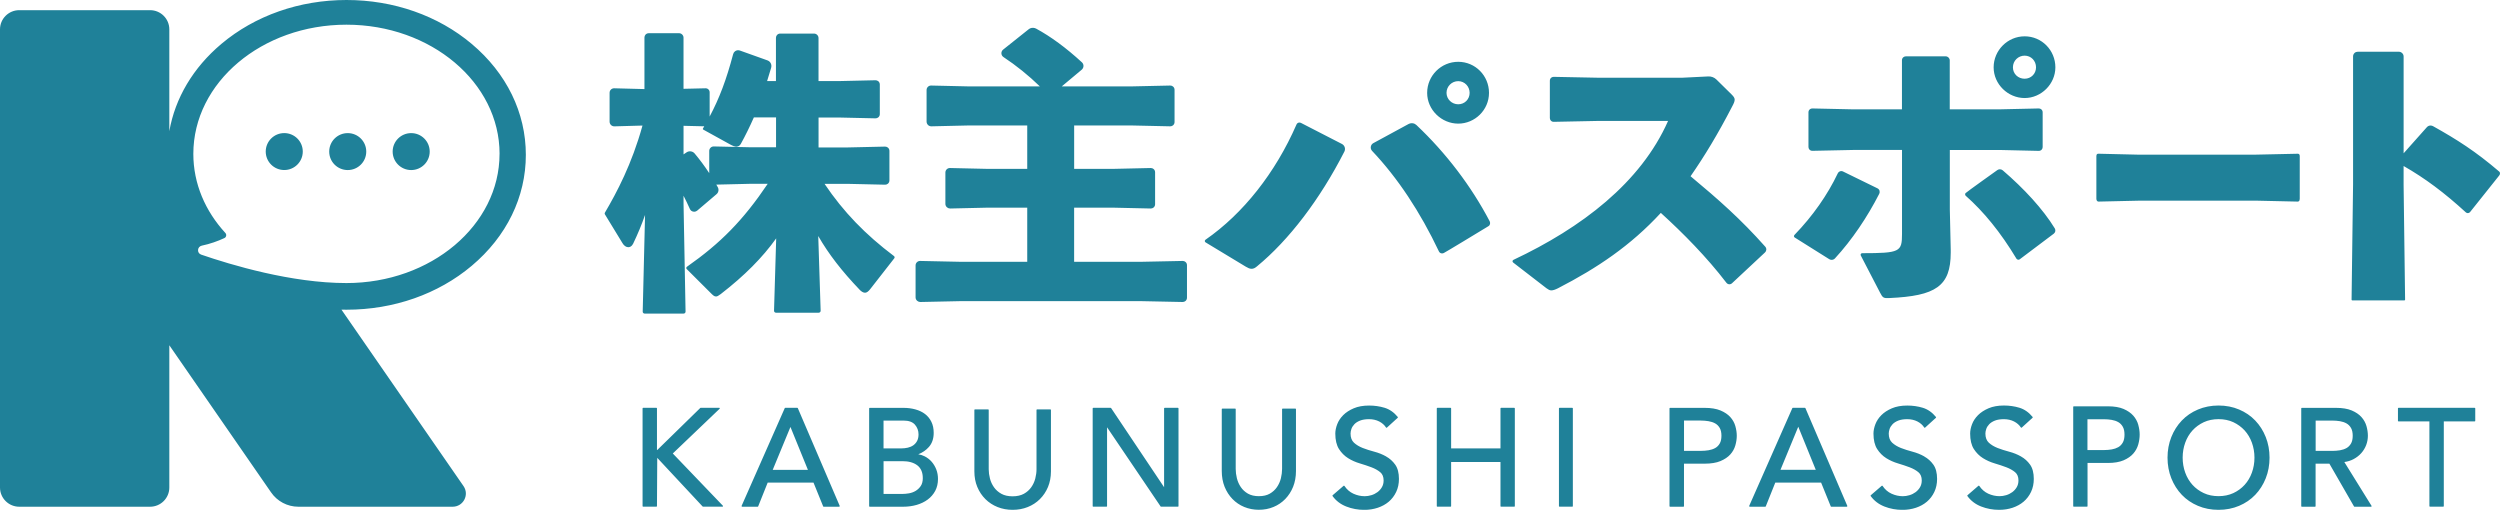<svg width="255" height="52" viewBox="0 0 255 52" fill="none" xmlns="http://www.w3.org/2000/svg">
<path d="M73.731 51.583C73.748 51.6 73.753 51.625 73.742 51.647C73.734 51.669 73.711 51.683 73.686 51.683H71.713C71.697 51.683 71.68 51.678 71.669 51.664L67.039 46.7L67.011 51.622C67.011 51.655 66.983 51.68 66.953 51.68H65.6C65.567 51.68 65.542 51.653 65.542 51.622V41.655C65.542 41.622 65.57 41.597 65.6 41.597H66.953C66.986 41.597 67.011 41.624 67.011 41.655V45.902H67.039L71.43 41.611C71.43 41.611 71.455 41.594 71.471 41.594H73.358C73.383 41.594 73.405 41.608 73.414 41.63C73.422 41.652 73.416 41.677 73.4 41.694L68.625 46.255L73.725 51.575L73.731 51.583ZM81.38 41.636L85.651 51.602C85.659 51.622 85.657 51.642 85.645 51.658C85.634 51.675 85.615 51.686 85.596 51.686H84.018C83.993 51.686 83.973 51.672 83.962 51.65L82.977 49.223H78.305L77.334 51.65C77.326 51.672 77.304 51.686 77.278 51.686H75.698C75.679 51.686 75.659 51.675 75.648 51.658C75.637 51.642 75.634 51.619 75.642 51.602L80.042 41.636C80.05 41.613 80.072 41.599 80.097 41.599H81.324C81.349 41.599 81.369 41.613 81.38 41.636ZM82.407 47.925L80.626 43.548L78.817 47.925H82.404H82.407ZM95.501 47.886C95.615 48.184 95.674 48.506 95.674 48.851C95.674 49.309 95.579 49.718 95.393 50.068C95.206 50.416 94.95 50.716 94.625 50.955C94.302 51.194 93.924 51.377 93.498 51.5C93.075 51.622 92.61 51.686 92.12 51.686H88.712C88.678 51.686 88.653 51.658 88.653 51.628V41.661C88.653 41.627 88.681 41.602 88.712 41.602H92.162C92.596 41.602 93.002 41.655 93.378 41.761C93.754 41.866 94.082 42.022 94.352 42.228C94.625 42.436 94.844 42.703 95 43.023C95.159 43.342 95.237 43.723 95.237 44.154C95.237 44.737 95.073 45.224 94.744 45.593C94.46 45.916 94.096 46.166 93.665 46.338C93.898 46.374 94.124 46.447 94.335 46.555C94.602 46.694 94.836 46.877 95.034 47.103C95.228 47.328 95.387 47.592 95.501 47.886ZM90.12 45.738H91.898C92.145 45.738 92.382 45.713 92.599 45.663C92.813 45.613 93.005 45.529 93.167 45.413C93.325 45.296 93.456 45.149 93.548 44.968C93.642 44.79 93.69 44.568 93.69 44.307C93.69 43.929 93.567 43.598 93.325 43.317C93.086 43.042 92.699 42.9 92.179 42.9H90.12V45.738ZM94.124 48.754C94.124 48.184 93.937 47.753 93.573 47.47C93.203 47.183 92.691 47.039 92.054 47.039H90.123V50.382H92.04C92.243 50.382 92.468 50.36 92.71 50.321C92.95 50.279 93.178 50.199 93.384 50.077C93.59 49.954 93.768 49.788 93.912 49.579C94.054 49.373 94.127 49.096 94.127 48.754H94.124ZM107.129 41.758H105.783C105.749 41.758 105.724 41.786 105.724 41.816V47.867C105.724 48.167 105.682 48.484 105.599 48.806C105.518 49.126 105.379 49.429 105.187 49.701C104.995 49.971 104.745 50.196 104.436 50.366C104.127 50.535 103.74 50.624 103.287 50.624C102.833 50.624 102.444 50.538 102.137 50.366C101.829 50.193 101.575 49.971 101.386 49.701C101.194 49.429 101.055 49.129 100.974 48.806C100.891 48.481 100.849 48.167 100.849 47.867V41.816C100.849 41.783 100.821 41.758 100.791 41.758H99.444C99.411 41.758 99.386 41.786 99.386 41.816V48.078C99.386 48.659 99.486 49.196 99.686 49.671C99.884 50.146 100.162 50.563 100.512 50.91C100.863 51.258 101.28 51.53 101.753 51.719C102.226 51.908 102.744 52.003 103.289 52.003C103.835 52.003 104.355 51.908 104.828 51.719C105.301 51.53 105.719 51.258 106.069 50.91C106.42 50.563 106.698 50.146 106.896 49.671C107.093 49.196 107.196 48.662 107.196 48.078V41.816C107.196 41.783 107.168 41.758 107.138 41.758H107.129ZM120.146 41.599H118.796C118.763 41.599 118.738 41.627 118.738 41.658V49.696L113.334 41.624C113.323 41.608 113.304 41.599 113.284 41.599H111.512C111.478 41.599 111.453 41.627 111.453 41.658V51.625C111.453 51.658 111.481 51.683 111.512 51.683H112.861C112.895 51.683 112.92 51.655 112.92 51.625V43.584L118.382 51.658C118.393 51.675 118.412 51.683 118.432 51.683H120.149C120.182 51.683 120.207 51.655 120.207 51.625V41.658C120.207 41.624 120.179 41.599 120.149 41.599H120.146ZM132.136 41.677H130.831C130.8 41.677 130.772 41.705 130.772 41.736V47.834C130.772 48.137 130.73 48.456 130.653 48.781C130.575 49.104 130.438 49.407 130.252 49.682C130.068 49.954 129.821 50.179 129.523 50.352C129.225 50.524 128.85 50.61 128.407 50.61C127.965 50.61 127.592 50.524 127.291 50.352C126.991 50.179 126.746 49.954 126.562 49.682C126.376 49.41 126.242 49.104 126.162 48.781C126.081 48.453 126.042 48.137 126.042 47.834V41.736C126.042 41.702 126.017 41.677 125.984 41.677H124.679C124.648 41.677 124.62 41.705 124.62 41.736V48.045C124.62 48.631 124.717 49.171 124.909 49.649C125.101 50.127 125.371 50.546 125.711 50.897C126.05 51.247 126.454 51.522 126.913 51.711C127.372 51.9 127.873 51.997 128.404 51.997C128.936 51.997 129.437 51.903 129.896 51.711C130.355 51.522 130.758 51.247 131.098 50.897C131.437 50.546 131.707 50.127 131.899 49.649C132.091 49.171 132.189 48.631 132.189 48.045V41.736C132.189 41.702 132.163 41.677 132.13 41.677H132.136ZM141.376 46.552C141.012 46.347 140.608 46.185 140.177 46.072C139.754 45.96 139.356 45.833 138.997 45.694C138.644 45.554 138.343 45.374 138.104 45.154C137.873 44.94 137.756 44.626 137.756 44.223C137.756 44.079 137.787 43.917 137.845 43.748C137.904 43.578 138.007 43.417 138.149 43.267C138.293 43.117 138.488 42.995 138.727 42.9C138.969 42.806 139.278 42.756 139.646 42.756C140.013 42.756 140.377 42.834 140.678 42.989C140.978 43.145 141.212 43.35 141.376 43.606C141.385 43.62 141.401 43.631 141.418 43.634C141.418 43.634 141.424 43.634 141.426 43.634C141.44 43.634 141.454 43.628 141.465 43.617L142.567 42.614C142.59 42.592 142.592 42.558 142.573 42.533C142.189 42.064 141.738 41.749 141.232 41.594C140.728 41.441 140.197 41.366 139.648 41.366C139.039 41.366 138.513 41.461 138.079 41.647C137.645 41.833 137.286 42.066 137.008 42.344C136.73 42.622 136.524 42.934 136.396 43.27C136.268 43.606 136.201 43.926 136.201 44.223C136.201 44.882 136.329 45.413 136.577 45.802C136.824 46.188 137.136 46.502 137.506 46.733C137.87 46.961 138.274 47.142 138.708 47.269C139.131 47.395 139.529 47.528 139.89 47.664C140.244 47.797 140.544 47.967 140.784 48.164C141.012 48.353 141.129 48.637 141.129 49.004C141.129 49.265 141.07 49.498 140.953 49.696C140.837 49.896 140.681 50.066 140.497 50.202C140.311 50.338 140.099 50.444 139.874 50.51C139.646 50.58 139.417 50.613 139.2 50.613C138.805 50.613 138.419 50.527 138.046 50.357C137.676 50.188 137.37 49.921 137.133 49.565C137.125 49.551 137.108 49.54 137.091 49.54C137.091 49.54 137.086 49.54 137.083 49.54C137.069 49.54 137.055 49.546 137.044 49.554L135.928 50.516C135.906 50.535 135.9 50.571 135.92 50.596C136.265 51.075 136.732 51.433 137.317 51.664C137.895 51.892 138.516 52.006 139.159 52.006C139.643 52.006 140.105 51.933 140.533 51.791C140.962 51.647 141.34 51.439 141.655 51.172C141.969 50.905 142.225 50.569 142.411 50.177C142.598 49.785 142.692 49.337 142.692 48.851C142.692 48.239 142.564 47.748 142.314 47.397C142.066 47.047 141.752 46.766 141.385 46.561L141.376 46.552ZM154.454 41.599H153.107C153.074 41.599 153.049 41.627 153.049 41.658V45.738H148.015V41.658C148.015 41.624 147.988 41.599 147.957 41.599H146.61C146.577 41.599 146.552 41.627 146.552 41.658V51.625C146.552 51.658 146.58 51.683 146.61 51.683H147.957C147.99 51.683 148.015 51.655 148.015 51.625V47.125H153.049V51.625C153.049 51.658 153.077 51.683 153.107 51.683H154.454C154.488 51.683 154.513 51.655 154.513 51.625V41.658C154.513 41.624 154.485 41.599 154.454 41.599ZM160.373 41.599H159.07C159.037 41.599 159.012 41.627 159.012 41.658V51.625C159.012 51.658 159.037 51.683 159.07 51.683H160.373C160.406 51.683 160.431 51.655 160.431 51.625V41.658C160.431 41.624 160.406 41.599 160.373 41.599ZM177.006 43.464C177.101 43.801 177.151 44.132 177.151 44.446C177.151 44.76 177.104 45.088 177.006 45.427C176.909 45.769 176.736 46.08 176.492 46.352C176.247 46.625 175.907 46.852 175.487 47.03C175.067 47.206 174.524 47.294 173.876 47.294H171.767V51.628C171.767 51.661 171.739 51.686 171.708 51.686H170.348C170.314 51.686 170.289 51.658 170.289 51.628V41.661C170.289 41.627 170.317 41.602 170.348 41.602H173.876C174.522 41.602 175.064 41.691 175.487 41.866C175.91 42.044 176.247 42.269 176.492 42.542C176.736 42.814 176.912 43.125 177.006 43.464ZM175.587 44.446C175.587 44.12 175.529 43.853 175.412 43.651C175.295 43.45 175.139 43.295 174.947 43.187C174.75 43.078 174.524 43.003 174.271 42.961C174.015 42.92 173.754 42.897 173.495 42.897H171.77V45.988H173.495C173.754 45.988 174.015 45.966 174.271 45.927C174.522 45.885 174.75 45.81 174.947 45.702C175.139 45.596 175.298 45.438 175.412 45.238C175.529 45.038 175.587 44.768 175.587 44.443V44.446ZM184.155 41.636L188.426 51.602C188.434 51.622 188.431 51.642 188.42 51.658C188.409 51.675 188.39 51.686 188.37 51.686H186.792C186.767 51.686 186.745 51.672 186.737 51.65L185.752 49.223H181.08L180.109 51.65C180.1 51.672 180.078 51.686 180.053 51.686H178.473C178.453 51.686 178.434 51.675 178.423 51.658C178.411 51.642 178.409 51.619 178.417 51.602L182.816 41.636C182.825 41.613 182.847 41.599 182.872 41.599H184.099C184.124 41.599 184.143 41.613 184.155 41.636ZM185.209 47.92L183.423 43.526L181.609 47.92H185.209ZM196.272 46.552C195.908 46.347 195.504 46.185 195.073 46.072C194.65 45.96 194.252 45.833 193.893 45.694C193.54 45.554 193.239 45.374 193 45.154C192.769 44.94 192.652 44.626 192.652 44.223C192.652 44.079 192.683 43.917 192.741 43.748C192.8 43.578 192.903 43.417 193.045 43.267C193.189 43.117 193.384 42.995 193.623 42.9C193.866 42.806 194.174 42.756 194.542 42.756C194.909 42.756 195.273 42.834 195.574 42.989C195.875 43.145 196.108 43.35 196.272 43.606C196.281 43.62 196.297 43.631 196.314 43.634C196.314 43.634 196.32 43.634 196.322 43.634C196.336 43.634 196.35 43.628 196.361 43.617L197.463 42.614C197.486 42.592 197.488 42.558 197.469 42.533C197.085 42.064 196.634 41.749 196.128 41.594C195.624 41.441 195.093 41.366 194.542 41.366C193.932 41.366 193.406 41.461 192.972 41.647C192.538 41.833 192.179 42.066 191.901 42.344C191.623 42.622 191.417 42.934 191.289 43.27C191.161 43.606 191.094 43.926 191.094 44.223C191.094 44.882 191.222 45.413 191.47 45.802C191.717 46.188 192.029 46.502 192.399 46.733C192.764 46.961 193.167 47.142 193.598 47.269C194.021 47.395 194.419 47.528 194.781 47.664C195.134 47.797 195.435 47.967 195.674 48.164C195.902 48.353 196.019 48.637 196.019 49.004C196.019 49.265 195.961 49.498 195.844 49.696C195.727 49.896 195.571 50.066 195.388 50.202C195.201 50.338 194.99 50.444 194.764 50.51C194.536 50.58 194.308 50.613 194.091 50.613C193.696 50.613 193.309 50.527 192.936 50.357C192.566 50.188 192.26 49.921 192.024 49.565C192.015 49.551 191.998 49.54 191.982 49.54C191.982 49.54 191.976 49.54 191.973 49.54C191.96 49.54 191.946 49.546 191.934 49.554L190.819 50.516C190.796 50.535 190.791 50.571 190.81 50.596C191.155 51.075 191.623 51.433 192.207 51.664C192.786 51.892 193.406 52.006 194.049 52.006C194.533 52.006 194.995 51.933 195.424 51.791C195.852 51.647 196.231 51.439 196.545 51.172C196.86 50.905 197.116 50.569 197.302 50.177C197.488 49.785 197.583 49.337 197.583 48.851C197.583 48.239 197.455 47.748 197.205 47.397C196.957 47.047 196.642 46.766 196.275 46.561L196.272 46.552ZM206.131 46.552C205.766 46.347 205.363 46.185 204.932 46.072C204.509 45.96 204.111 45.833 203.752 45.694C203.398 45.554 203.098 45.374 202.859 45.154C202.628 44.94 202.511 44.626 202.511 44.223C202.511 44.079 202.541 43.917 202.6 43.748C202.658 43.578 202.761 43.417 202.903 43.267C203.048 43.117 203.243 42.995 203.482 42.9C203.724 42.806 204.033 42.756 204.4 42.756C204.767 42.756 205.132 42.834 205.432 42.989C205.733 43.145 205.967 43.35 206.131 43.603C206.139 43.617 206.156 43.628 206.173 43.631C206.173 43.631 206.178 43.631 206.181 43.631C206.195 43.631 206.209 43.626 206.22 43.614L207.322 42.611C207.344 42.589 207.347 42.556 207.327 42.531C206.943 42.061 206.493 41.747 205.986 41.591C205.482 41.438 204.951 41.363 204.403 41.363C203.794 41.363 203.268 41.458 202.834 41.644C202.399 41.83 202.041 42.064 201.762 42.342C201.484 42.62 201.278 42.931 201.15 43.267C201.022 43.603 200.955 43.923 200.955 44.22C200.955 44.879 201.083 45.41 201.331 45.799C201.579 46.185 201.89 46.499 202.26 46.73C202.625 46.958 203.028 47.139 203.462 47.267C203.885 47.392 204.283 47.525 204.645 47.661C204.998 47.795 205.299 47.964 205.538 48.162C205.766 48.351 205.883 48.634 205.883 49.001C205.883 49.262 205.825 49.496 205.708 49.693C205.591 49.893 205.435 50.063 205.252 50.199C205.065 50.335 204.854 50.441 204.628 50.508C204.4 50.577 204.172 50.61 203.955 50.61C203.56 50.61 203.173 50.524 202.8 50.355C202.43 50.185 202.124 49.918 201.888 49.562C201.879 49.549 201.862 49.537 201.846 49.537C201.846 49.537 201.84 49.537 201.837 49.537C201.824 49.537 201.81 49.543 201.798 49.551L200.683 50.513C200.66 50.532 200.655 50.569 200.674 50.594C201.019 51.072 201.487 51.43 202.071 51.661C202.65 51.889 203.27 52.003 203.913 52.003C204.397 52.003 204.859 51.931 205.288 51.789C205.716 51.644 206.095 51.436 206.409 51.169C206.724 50.902 206.98 50.566 207.166 50.174C207.352 49.782 207.447 49.334 207.447 48.848C207.447 48.237 207.319 47.745 207.069 47.395C206.821 47.044 206.506 46.764 206.139 46.558L206.131 46.552ZM218.104 43.337C218.199 43.678 218.246 44.015 218.246 44.332C218.246 44.648 218.199 44.985 218.104 45.327C218.009 45.671 217.837 45.988 217.595 46.266C217.353 46.544 217.016 46.775 216.601 46.953C216.184 47.13 215.65 47.222 215.01 47.222H212.928V51.625C212.928 51.658 212.901 51.683 212.87 51.683H211.526C211.493 51.683 211.468 51.655 211.468 51.625V41.502C211.468 41.469 211.495 41.444 211.526 41.444H215.013C215.653 41.444 216.187 41.535 216.604 41.713C217.022 41.894 217.355 42.125 217.598 42.4C217.84 42.678 218.012 42.992 218.107 43.339L218.104 43.337ZM216.699 44.332C216.699 44.001 216.64 43.728 216.523 43.526C216.409 43.323 216.254 43.164 216.062 43.056C215.867 42.945 215.644 42.87 215.394 42.828C215.141 42.786 214.882 42.764 214.626 42.764H212.92V45.905H214.626C214.882 45.905 215.141 45.883 215.394 45.841C215.641 45.799 215.867 45.721 216.062 45.613C216.251 45.505 216.407 45.346 216.523 45.143C216.64 44.938 216.699 44.668 216.699 44.334V44.332ZM231.107 44.582C231.363 45.227 231.493 45.932 231.493 46.683C231.493 47.433 231.363 48.139 231.107 48.784C230.851 49.429 230.489 49.996 230.035 50.471C229.582 50.947 229.028 51.325 228.391 51.594C227.754 51.864 227.047 52.003 226.29 52.003C225.533 52.003 224.826 51.867 224.189 51.594C223.552 51.325 222.998 50.947 222.545 50.471C222.091 49.996 221.73 49.429 221.474 48.784C221.218 48.139 221.087 47.433 221.087 46.683C221.087 45.932 221.218 45.227 221.474 44.582C221.73 43.937 222.091 43.37 222.545 42.895C222.998 42.419 223.552 42.041 224.189 41.772C224.826 41.502 225.533 41.363 226.29 41.363C227.047 41.363 227.754 41.499 228.391 41.772C229.028 42.041 229.582 42.419 230.035 42.895C230.489 43.37 230.851 43.937 231.107 44.582ZM229.955 46.68C229.955 46.144 229.866 45.63 229.693 45.151C229.521 44.676 229.27 44.257 228.953 43.906C228.633 43.556 228.246 43.273 227.801 43.064C227.356 42.856 226.847 42.753 226.293 42.753C225.739 42.753 225.23 42.858 224.785 43.064C224.34 43.273 223.95 43.556 223.633 43.906C223.313 44.257 223.065 44.676 222.893 45.151C222.72 45.627 222.631 46.141 222.631 46.68C222.631 47.219 222.72 47.731 222.893 48.209C223.065 48.684 223.316 49.104 223.633 49.454C223.95 49.804 224.34 50.088 224.785 50.296C225.23 50.505 225.739 50.608 226.293 50.608C226.847 50.608 227.356 50.502 227.801 50.296C228.246 50.088 228.636 49.804 228.953 49.454C229.273 49.104 229.521 48.684 229.693 48.209C229.866 47.731 229.955 47.217 229.955 46.68ZM241.897 51.594C241.908 51.614 241.908 51.636 241.897 51.655C241.886 51.675 241.867 51.686 241.844 51.686H240.161C240.139 51.686 240.119 51.675 240.108 51.655L237.598 47.294H236.19V51.628C236.19 51.661 236.162 51.686 236.132 51.686H234.785C234.752 51.686 234.727 51.658 234.727 51.628V41.661C234.727 41.627 234.754 41.602 234.785 41.602H238.28C238.92 41.602 239.457 41.691 239.874 41.866C240.292 42.044 240.628 42.269 240.87 42.544C241.115 42.817 241.285 43.128 241.382 43.467C241.477 43.803 241.524 44.134 241.524 44.448C241.524 44.762 241.466 45.09 241.352 45.391C241.238 45.691 241.071 45.969 240.857 46.211C240.642 46.455 240.378 46.661 240.069 46.828C239.785 46.98 239.468 47.08 239.123 47.128L241.894 51.594H241.897ZM238.672 45.93C238.92 45.888 239.145 45.813 239.34 45.705C239.532 45.599 239.685 45.441 239.802 45.24C239.919 45.04 239.977 44.771 239.977 44.446C239.977 44.12 239.919 43.853 239.802 43.651C239.685 43.45 239.532 43.295 239.34 43.187C239.145 43.078 238.92 43.003 238.672 42.961C238.419 42.92 238.16 42.9 237.904 42.9H236.196V45.991H237.904C238.16 45.991 238.419 45.969 238.672 45.93ZM252.418 41.599H244.649C244.616 41.599 244.591 41.627 244.591 41.658V42.925C244.591 42.959 244.618 42.984 244.649 42.984H247.799V51.622C247.799 51.655 247.827 51.68 247.857 51.68H249.21C249.243 51.68 249.268 51.653 249.268 51.622V42.984H252.418C252.451 42.984 252.476 42.956 252.476 42.925V41.658C252.476 41.624 252.448 41.599 252.418 41.599ZM88.798 29.445C88.587 29.729 88.406 29.859 88.231 29.859C88.03 29.859 87.833 29.706 87.705 29.576C85.854 27.641 84.524 25.921 83.461 24.075L83.706 31.694C83.709 31.805 83.62 31.896 83.509 31.896H79.148C79.037 31.896 78.948 31.805 78.951 31.694L79.171 24.314C77.777 26.271 75.932 28.125 73.544 29.973L73.503 30.004C73.286 30.159 73.166 30.243 73.032 30.243C72.849 30.243 72.704 30.098 72.507 29.901L70.047 27.447C69.977 27.377 69.988 27.263 70.069 27.208C73.489 24.809 75.793 22.48 78.308 18.747H76.588L73.063 18.831L73.21 19.086C73.28 19.206 73.302 19.348 73.275 19.484C73.249 19.611 73.183 19.726 73.082 19.809L71.112 21.485C70.951 21.621 70.715 21.64 70.528 21.513C70.453 21.46 70.397 21.385 70.361 21.301C70.147 20.821 69.938 20.384 69.721 19.965V20.776L69.927 31.785C69.927 31.896 69.841 31.985 69.73 31.985H65.753C65.642 31.985 65.553 31.894 65.556 31.783L65.795 21.927C65.456 22.902 65.052 23.87 64.579 24.859C64.432 25.154 64.229 25.215 64.081 25.215C63.867 25.215 63.644 25.059 63.5 24.812L61.697 21.857C61.666 21.807 61.666 21.746 61.697 21.696C62.904 19.645 64.454 16.729 65.534 12.807L62.67 12.888C62.551 12.891 62.434 12.849 62.345 12.774C62.239 12.682 62.178 12.549 62.178 12.41V9.461C62.178 9.342 62.225 9.225 62.311 9.139C62.401 9.05 62.52 9.003 62.645 9.005L65.734 9.086V3.822C65.734 3.719 65.77 3.622 65.834 3.544C65.918 3.444 66.04 3.388 66.168 3.388H69.27C69.385 3.388 69.496 3.435 69.577 3.516L69.591 3.53C69.671 3.613 69.719 3.722 69.719 3.838V9.058L71.969 9.005C72.081 9.005 72.187 9.044 72.264 9.125C72.34 9.2 72.384 9.303 72.384 9.411V11.887C73.38 10.02 74.095 8.116 74.783 5.514C74.813 5.4 74.88 5.3 74.972 5.231C75.114 5.122 75.3 5.095 75.467 5.153L78.283 6.159C78.461 6.223 78.6 6.365 78.656 6.546C78.695 6.662 78.695 6.787 78.659 6.907C78.519 7.368 78.383 7.824 78.244 8.269H79.146V3.858C79.146 3.755 79.182 3.658 79.246 3.58C79.329 3.48 79.452 3.424 79.58 3.424H83.027C83.15 3.424 83.266 3.471 83.353 3.558C83.439 3.644 83.489 3.761 83.489 3.883V8.272H85.495L89.299 8.185C89.402 8.185 89.505 8.219 89.586 8.285C89.683 8.366 89.741 8.488 89.741 8.616V11.64C89.741 11.768 89.686 11.89 89.586 11.971C89.505 12.038 89.405 12.074 89.299 12.071L85.493 11.985H83.492V15.039H86.475L90.278 14.953C90.381 14.953 90.484 14.987 90.565 15.053C90.662 15.134 90.721 15.256 90.721 15.384V18.408C90.721 18.536 90.662 18.658 90.565 18.739C90.484 18.805 90.384 18.842 90.278 18.839L86.472 18.753H84.104C86.043 21.629 88.264 23.917 91.188 26.121C91.258 26.174 91.272 26.274 91.219 26.343L88.793 29.451L88.798 29.445ZM79.154 11.974H76.895C76.469 12.938 76.035 13.822 75.567 14.67C75.448 14.87 75.306 14.959 75.103 14.959C74.939 14.959 74.758 14.881 74.588 14.795L71.727 13.216C71.689 13.194 71.675 13.144 71.7 13.105L71.836 12.883L69.721 12.832V15.748L70.041 15.534C70.161 15.454 70.306 15.42 70.45 15.437C70.603 15.456 70.748 15.531 70.848 15.648C71.374 16.276 71.867 16.938 72.342 17.66V15.392C72.342 15.273 72.39 15.156 72.476 15.07C72.565 14.981 72.685 14.934 72.81 14.937L76.591 15.023H79.157V11.968L79.154 11.974ZM120.917 26.716C120.836 26.649 120.736 26.613 120.63 26.616L116.476 26.702H109.561V21.182H113.574L117.377 21.268C117.483 21.268 117.583 21.235 117.664 21.168C117.761 21.087 117.82 20.965 117.82 20.837V17.569C117.82 17.441 117.764 17.319 117.664 17.238C117.583 17.171 117.483 17.135 117.377 17.138L113.579 17.224H109.564V12.799H115.499L119.361 12.885C119.467 12.885 119.567 12.852 119.648 12.785C119.745 12.705 119.804 12.582 119.804 12.454V9.155C119.804 9.028 119.748 8.905 119.648 8.825C119.567 8.758 119.467 8.722 119.361 8.725L115.502 8.811H108.301L110.335 7.11C110.463 7.001 110.529 6.837 110.513 6.671C110.499 6.548 110.44 6.434 110.351 6.354C108.749 4.883 107.182 3.73 105.688 2.921C105.593 2.871 105.49 2.843 105.382 2.838C105.212 2.829 105.048 2.885 104.917 2.991L102.321 5.059C102.199 5.156 102.132 5.306 102.143 5.462C102.154 5.609 102.232 5.739 102.354 5.82C103.651 6.676 104.923 7.702 106.064 8.811H98.726L94.978 8.725C94.853 8.722 94.733 8.769 94.644 8.858C94.558 8.944 94.511 9.058 94.511 9.18V12.405C94.511 12.543 94.572 12.677 94.678 12.769C94.767 12.846 94.883 12.888 95.003 12.885L98.721 12.799H104.778V17.224H100.677L96.898 17.138C96.773 17.135 96.653 17.182 96.564 17.271C96.478 17.357 96.43 17.471 96.43 17.594V20.798C96.43 20.932 96.489 21.057 96.589 21.143L96.606 21.157C96.692 21.229 96.801 21.268 96.915 21.268L100.674 21.182H104.778V26.702H97.897L93.854 26.616C93.729 26.616 93.609 26.66 93.523 26.749C93.436 26.835 93.389 26.949 93.389 27.072V30.334C93.389 30.468 93.448 30.593 93.548 30.679L93.565 30.693C93.651 30.765 93.759 30.804 93.871 30.804L97.894 30.718H116.473L120.63 30.804C120.733 30.804 120.836 30.771 120.917 30.704C121.014 30.621 121.072 30.501 121.072 30.373V27.046C121.072 26.919 121.017 26.796 120.917 26.716ZM146.783 25.668C146.833 25.757 146.936 25.849 147.086 25.849C147.144 25.849 147.206 25.835 147.267 25.807C147.451 25.723 150.801 23.692 151.822 23.069C152.006 22.958 152.019 22.747 151.958 22.594C151.958 22.588 151.953 22.583 151.953 22.58C150.072 18.992 147.487 15.592 144.473 12.752C144.376 12.66 144.256 12.599 144.123 12.577C144.081 12.569 144.042 12.566 144 12.566C143.886 12.566 143.772 12.594 143.672 12.649L140.08 14.6C139.943 14.672 139.852 14.803 139.824 14.956C139.796 15.114 139.843 15.276 139.954 15.392C142.556 18.138 144.852 21.599 146.783 25.671V25.668ZM127.653 27.419C127.87 27.419 128.029 27.322 128.215 27.166C131.476 24.487 134.64 20.331 137.125 15.465C137.191 15.334 137.205 15.187 137.169 15.045C137.127 14.889 137.019 14.756 136.877 14.684C134.949 13.697 132.851 12.621 132.745 12.56C132.673 12.518 132.603 12.499 132.536 12.499C132.364 12.499 132.272 12.627 132.241 12.702C130.096 17.622 126.799 21.796 122.956 24.456C122.912 24.487 122.887 24.537 122.889 24.59C122.892 24.642 122.92 24.692 122.965 24.72L127.083 27.208C127.311 27.338 127.458 27.416 127.656 27.416L127.653 27.419ZM145.57 9.472C145.57 7.724 146.991 6.304 148.739 6.304C150.486 6.304 151.878 7.724 151.878 9.472C151.878 11.22 150.439 12.61 148.739 12.61C147.039 12.61 145.57 11.204 145.57 9.472ZM147.545 9.472C147.545 10.114 148.082 10.637 148.739 10.637C149.396 10.637 149.902 10.125 149.902 9.472C149.902 8.819 149.39 8.277 148.739 8.277C148.088 8.277 147.545 8.802 147.545 9.472ZM176.099 28.848C176.163 28.931 176.261 28.986 176.366 28.995C176.475 29.006 176.583 28.967 176.661 28.895L180.031 25.748C180.106 25.679 180.151 25.584 180.162 25.482C180.173 25.368 180.134 25.251 180.059 25.165C177.566 22.358 175.298 20.359 172.437 17.977C173.845 15.954 175.253 13.627 176.661 10.898C176.845 10.562 176.937 10.348 176.937 10.162C176.937 9.975 176.814 9.825 176.6 9.611L175.078 8.113C174.858 7.896 174.558 7.782 174.249 7.796L171.611 7.927H162.949L158.48 7.838C158.402 7.838 158.325 7.86 158.258 7.902C158.149 7.974 158.085 8.096 158.085 8.227V12.04C158.085 12.135 158.119 12.224 158.18 12.296C158.255 12.382 158.364 12.43 158.478 12.427L162.857 12.338H170.142C167.357 18.642 161.31 23.236 154.368 26.507C154.262 26.557 154.245 26.702 154.337 26.774L157.746 29.406C157.929 29.529 158.052 29.62 158.236 29.62C158.389 29.62 158.603 29.559 158.909 29.406C162.949 27.322 166.316 25.056 169.405 21.715C171.661 23.764 174.096 26.229 176.096 28.845L176.099 28.848ZM209.648 6.868C209.648 8.566 208.212 10 206.515 10C204.817 10 203.351 8.594 203.351 6.868C203.351 5.142 204.77 3.705 206.515 3.705C208.259 3.705 209.648 5.125 209.648 6.868ZM207.675 6.868C207.675 6.198 207.166 5.676 206.512 5.676C205.858 5.676 205.318 6.198 205.318 6.868C205.318 7.538 205.853 8.03 206.512 8.03C207.171 8.03 207.675 7.518 207.675 6.868ZM198.874 15.301H204.119L207.956 15.39C208.07 15.39 208.182 15.345 208.257 15.256C208.318 15.187 208.351 15.095 208.351 15.001V11.451C208.351 11.34 208.304 11.234 208.22 11.159C208.148 11.095 208.054 11.062 207.956 11.062L204.027 11.151H198.874V6.156C198.874 6.051 198.832 5.954 198.76 5.878L198.746 5.865C198.671 5.79 198.574 5.748 198.468 5.748H194.391C194.297 5.748 194.205 5.781 194.133 5.845C194.046 5.92 193.999 6.029 193.999 6.14V11.151H188.907L184.859 11.062C184.778 11.062 184.7 11.084 184.636 11.126C184.527 11.198 184.463 11.32 184.463 11.448V14.995C184.463 15.089 184.497 15.178 184.558 15.251C184.633 15.337 184.744 15.384 184.859 15.384L189.066 15.295H194.005V23.861C194.005 25.693 193.799 25.821 189.939 25.826C189.823 25.826 189.745 25.951 189.798 26.057L191.765 29.848C192.04 30.371 192.101 30.432 192.716 30.401C197.441 30.187 198.974 29.203 198.974 25.765V25.459L198.882 21.377V15.298L198.874 15.301ZM204.275 17.371C204.194 17.302 204.091 17.266 203.986 17.266C203.894 17.266 203.802 17.296 203.727 17.349C203.727 17.349 200.63 19.556 200.499 19.689C200.368 19.823 200.499 19.965 200.499 19.965C202.338 21.59 204.058 23.689 205.683 26.393C205.683 26.393 205.83 26.579 206.02 26.443C206.253 26.279 209.487 23.834 209.487 23.834C209.564 23.775 209.62 23.686 209.64 23.589C209.659 23.489 209.642 23.386 209.589 23.297C208.379 21.318 206.445 19.233 204.275 17.369V17.371ZM183.075 24.234C183.253 24.356 186.581 26.435 186.581 26.435C186.653 26.482 186.74 26.505 186.826 26.505C186.957 26.505 187.082 26.452 187.168 26.354C188.918 24.453 190.468 22.141 191.684 19.764C191.729 19.675 191.74 19.573 191.715 19.475V19.461C191.681 19.35 191.603 19.259 191.5 19.209L187.986 17.491C187.886 17.441 187.769 17.438 187.663 17.48C187.572 17.516 187.496 17.585 187.455 17.677C186.414 19.87 184.903 22.03 183.042 23.956C183.042 23.956 182.894 24.109 183.072 24.234H183.075ZM234.365 15.681L230.127 15.773H218.001L214.111 15.681C213.955 15.676 213.844 15.676 213.83 15.904V20.279C213.83 20.379 213.858 20.454 213.911 20.504C213.978 20.568 214.058 20.562 214.061 20.562L218.112 20.47H230.266L234.337 20.562C234.337 20.562 234.351 20.562 234.368 20.562C234.398 20.562 234.446 20.556 234.487 20.52C234.546 20.473 234.574 20.39 234.574 20.276V15.915C234.574 15.829 234.551 15.765 234.504 15.723C234.448 15.676 234.382 15.679 234.368 15.679L234.365 15.681ZM254.925 17.505C252.501 15.431 250.615 14.236 248.174 12.871C248.097 12.827 248.01 12.805 247.921 12.805C247.905 12.805 247.888 12.805 247.871 12.805C247.743 12.819 247.626 12.877 247.54 12.974L245.169 15.637V5.764C245.169 5.639 245.122 5.52 245.033 5.431L245.019 5.417C244.93 5.328 244.81 5.278 244.685 5.278H240.484C240.37 5.278 240.258 5.32 240.172 5.395C240.072 5.484 240.013 5.614 240.013 5.748V18.789L239.86 30.565C239.86 30.587 239.869 30.607 239.883 30.621C239.897 30.635 239.919 30.643 239.938 30.643H245.242C245.264 30.643 245.283 30.635 245.297 30.621C245.311 30.607 245.32 30.585 245.32 30.565L245.167 18.85V16.932C247.351 18.18 249.318 19.648 251.527 21.671C251.544 21.682 251.622 21.738 251.725 21.738C251.808 21.738 251.884 21.702 251.945 21.632L254.905 17.919C255.067 17.716 254.989 17.558 254.925 17.505ZM48.115 4.478C44.684 1.59 40.149 0 35.346 0C30.544 0 26.011 1.59 22.58 4.478C19.697 6.904 17.864 10.003 17.271 13.38V2.996C17.271 1.915 16.392 1.037 15.307 1.037H1.964C0.879 1.037 0 1.915 0 2.996V49.726C0 50.808 0.879 51.686 1.964 51.686H15.307C16.392 51.686 17.271 50.808 17.271 49.726V35.218L27.641 50.21C28.27 51.133 29.317 51.686 30.435 51.686H46.17C47.252 51.686 47.892 50.48 47.283 49.587L34.829 31.585C35.001 31.588 35.174 31.591 35.349 31.591C40.152 31.591 44.684 30.001 48.115 27.113C51.674 24.12 53.636 20.098 53.636 15.795C53.636 11.493 51.674 7.471 48.115 4.478ZM50.953 15.695C50.953 22.972 43.961 28.872 35.335 28.872C29.734 28.872 23.576 27.024 20.518 25.971C20.059 25.812 20.109 25.157 20.582 25.056C21.422 24.881 22.196 24.606 22.886 24.284C23.089 24.189 23.137 23.925 22.986 23.761C20.938 21.532 19.72 18.733 19.72 15.695C19.72 8.419 26.712 2.518 35.338 2.518C43.964 2.518 50.956 8.419 50.956 15.695H50.953ZM30.883 15.459C30.883 16.499 30.037 17.343 28.994 17.343C27.95 17.343 27.104 16.501 27.104 15.459C27.104 14.417 27.95 13.575 28.994 13.575C30.037 13.575 30.883 14.417 30.883 15.459ZM35.469 13.577C34.425 13.577 33.579 14.42 33.579 15.462C33.579 16.504 34.425 17.346 35.469 17.346C36.512 17.346 37.358 16.504 37.358 15.462C37.358 14.42 36.512 13.577 35.469 13.577ZM41.941 13.577C40.897 13.577 40.051 14.42 40.051 15.462C40.051 16.504 40.897 17.346 41.941 17.346C42.984 17.346 43.83 16.504 43.83 15.462C43.83 14.42 42.984 13.577 41.941 13.577Z" fill="#1F8199"/>
</svg>
